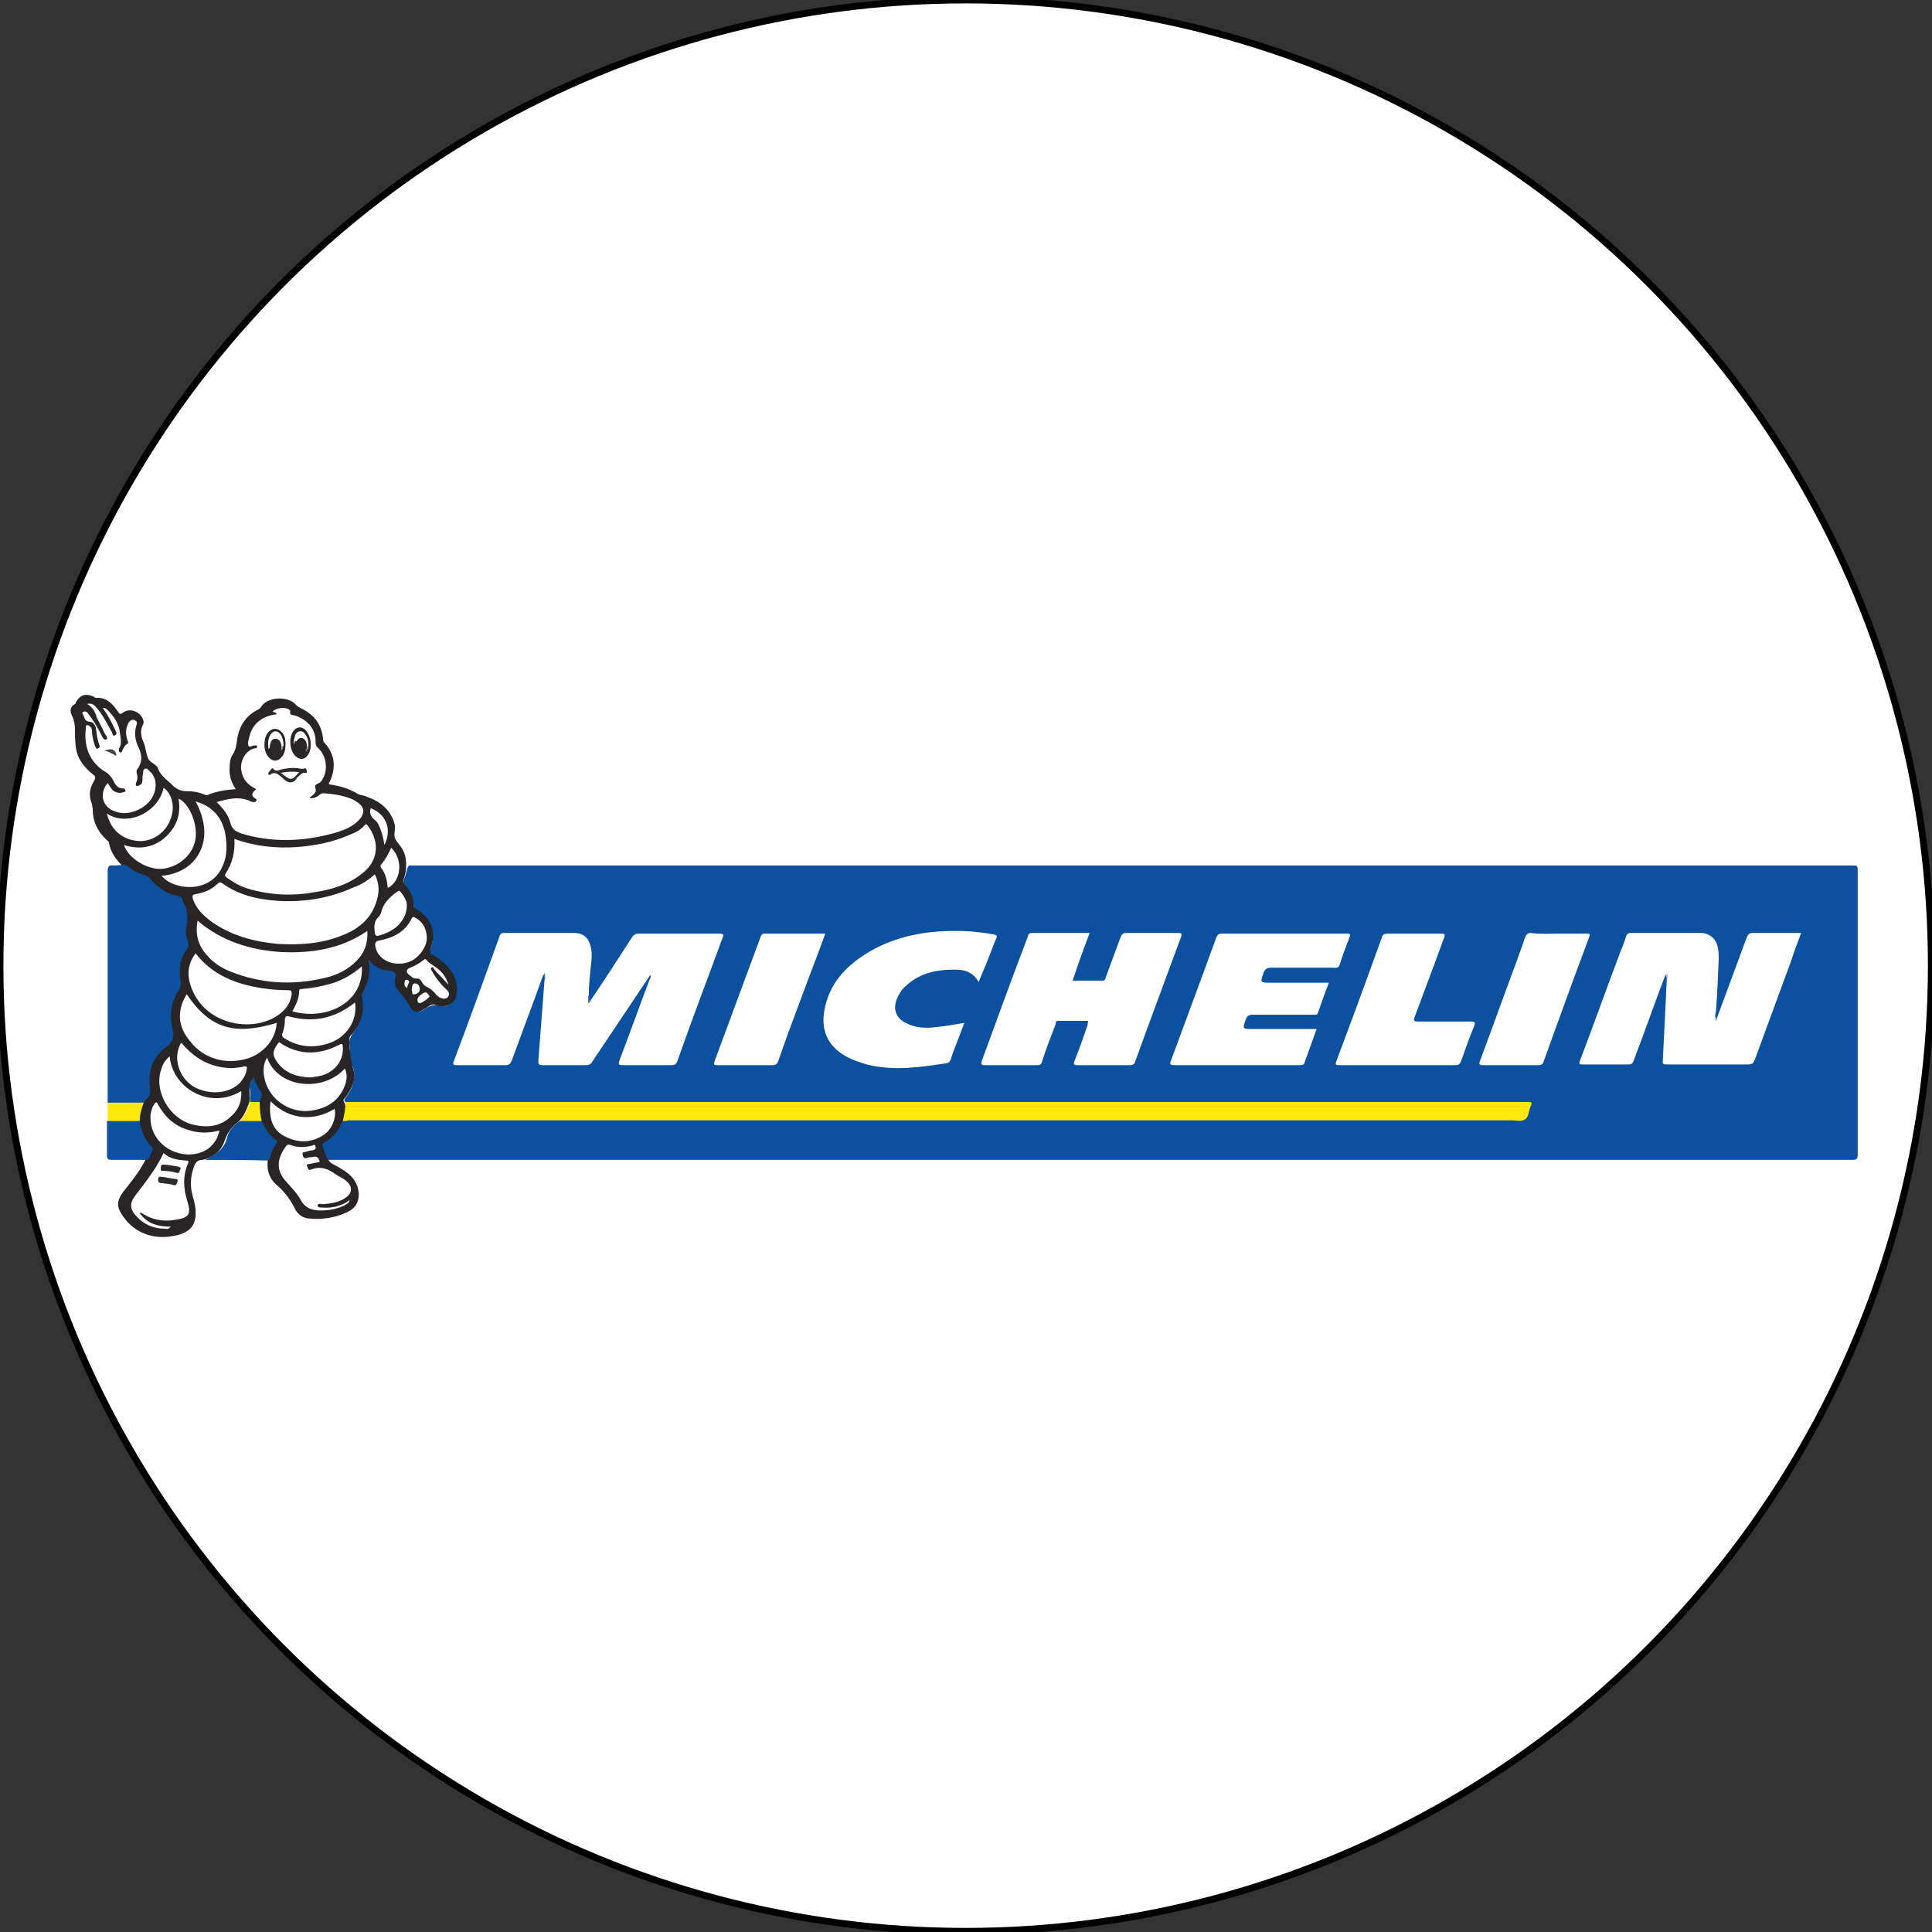 <?xml version="1.0" encoding="utf-8"?>
<!-- Generator: Adobe Illustrator 19.0.0, SVG Export Plug-In . SVG Version: 6.00 Build 0)  -->
<svg version="1.1" id="Ebene_1" xmlns="http://www.w3.org/2000/svg" xmlns:xlink="http://www.w3.org/1999/xlink" x="0px" y="0px"
	 viewBox="0 0 283.5 283.5" style="enable-background:new 0 0 283.5 283.5;" xml:space="preserve">
<rect x="0" y="0" width="283.5" height="283.5" fill="#333333" stroke="none"/>
<style type="text/css">
	.st0{fill:#FFFFFF;stroke:#000000;stroke-miterlimit:10;}
	.st1{fill:#0B51A0;}
	.st2{fill:#292526;}
	.st3{fill:#FEE80D;}
	.st4{fill:#FFFFFF;}
	.st5{fill:#FFE80C;}
	.st6{fill:#467DBA;}
	.st7{fill:#4980BB;}
	.st8{fill:#3973B5;}
	.st9{fill:#ABC3DF;}
	.st10{fill:#FDE70E;}
	.st11{fill:#FDFDFD;}
	.st12{fill:#0B519F;}
	.st13{fill:#FAFAFA;}
	.st14{fill:#FBFBFB;}
	.st15{fill:#F6F6F6;}
	.st16{fill:#2B2728;}
	.st17{fill:#2A2628;}
	.st18{fill:#2E2A2B;}
	.st19{fill:#433F40;}
	.st20{fill:#2B2729;}
	.st21{fill:#2F2B2C;}
	.st22{fill:#969495;}
	.st23{fill:#C3C2C2;}
	.st24{fill:#7C7A7A;}
	.st25{fill:#FCFCFC;}
</style>
<circle id="XMLID_1_" class="st0" cx="141.7" cy="141.7" r="141.7"/>
<g id="XMLID_2_">
	<path id="XMLID_193_" class="st1" d="M60,127c20.9,0,41.8,0,62.7,0c49.7,0,99.4,0,149,0c0.9,0,0.9,0,0.9,0.9c0,13.8,0,27.7,0,41.5
		c0,0.7-0.2,0.8-0.8,0.8c-74.2,0-148.3,0-222.5,0c-0.3,0-0.7,0-1,0c-0.3,0-0.4-0.3-0.5-0.5c-0.1-0.3-0.2-0.5-0.3-0.8
		c-0.5-1.3-0.3-1.3,0.5-1.8c0.8-0.5,1.4-1.3,1.8-2.2c0.2-0.3,0.3-0.6,0.7-0.7c0.5-0.1,1.1,0,1.6,0c56.5,0,112.9,0,169.4,0
		c0.2,0,0.4,0,0.6,0c1.6,0,1.8-0.2,2.2-1.7c0.1-0.4,0-0.6-0.5-0.6c-0.3,0-0.7,0-1,0c-56.8,0-113.6,0-170.5,0c-0.5,0-1,0-1.5-0.1
		c-0.4-0.2-0.3-0.5-0.1-0.7c0.3-0.4,0.6-0.9,0.8-1.3c0.6-1.3,0.7-2.6,0-3.8c-0.2-0.4-0.3-0.8-0.2-1.3c0.1-0.5,0.1-0.9,0-1.4
		c-0.1-0.6,0.1-1.1,0.4-1.6c1.2-1.5,1.7-3.2,1.4-5.1c-0.1-0.4-0.1-0.8,0.2-1.2c0.7-1.2,0.9-2.4,0.8-3.8c0-0.2-0.1-0.5,0.1-0.6
		c0.2-0.1,0.4,0.1,0.6,0.3c0.7,0.8,1.7,1.1,2.7,1.2c0.7,0.1,1,0.4,0.9,1.1c-0.2,1,0.1,1.7,0.8,2.4c0.4,0.4,0.7,1,1,1.5
		c0.6,1,1.2,1.2,2.2,0.5c0.7-0.4,1.3-0.7,2.1-0.4c1,0.3,2.2-0.4,2.4-1.5c0.4-2-0.6-3.3-1.8-4.5c-0.4-0.4-0.9-0.6-1.4-1
		c-0.6-0.5-0.8-0.8-0.5-1.5c0.9-2.5-0.3-4.4-2-5.3c-0.4-0.2-0.5-0.5-0.5-0.9c-0.1-1-0.4-1.9-1.1-2.6c-0.4-0.4-0.5-0.9-0.3-1.4
		C59.7,128.2,59.6,127.5,60,127z"/>
	<path id="XMLID_192_" class="st2" d="M50.3,164.5c-0.6,1.3-1.4,2.5-2.8,3.2c-0.2,0.1-0.2,0.2-0.2,0.4c0.3,0.7,0.4,1.5,0.9,2.1
		c0.2,0.4,0.6,0.6,1,0.8c0.9,0.5,1.8,1,2.5,1.8c0.9,1,1.2,2.6,0.7,3.7c-0.3,0.7-0.9,1.1-1.5,1.4c-1.8,0.8-3.6,1.1-5.6,0.9
		c-0.9-0.1-1.6-0.6-2-1.4c-0.7-1.4-1.6-2.6-2.8-3.6c-1-0.9-1.4-2.2-1.2-3.6c-0.2-0.8,0.2-1.4,0.6-2c0.3-0.6,0.4-0.8-0.2-1.3
		c-0.8-0.6-1.3-1.6-1.7-2.5c-0.3-0.8-0.4-1.7-0.3-2.6c0.7-1.3-0.3-2.3-0.7-3.3c-0.7,0.9-0.2,2.1-0.4,3.2c-0.4,1.1-0.8,2.1-1.6,2.9
		c-1,0.7-1.6,1.6-2,2.7c-0.5,1.5-1.6,2.6-3.3,2.9c-0.8,0-1.1,0.5-1.3,1.2c-0.5,1.4-0.5,2.8-0.1,4.2c0.2,0.7,0.4,1.4,0.4,2.2
		c0.1,1.8-0.7,2.9-2.5,3.4c-3.3,0.9-6.4-0.1-8.2-2.8c-0.9-1.3-0.9-2.1,0-3.4c1-1.3,2.1-2.6,2.9-4c0.1-0.2,0.3-0.5,0.4-0.7
		c0-0.3,0.1-0.5,0.2-0.7c0.4-0.7,0.3-1.2-0.2-1.7c-0.8-1-1.3-2.1-1.3-3.4c-0.1-1,0.2-1.9,0.6-2.7c0.7-0.8,0.9-1.7,0.8-2.9
		c-0.3-2.4,0.7-4.2,2.6-5.6c0.7-0.5,1-1.2,0.7-2.1c-0.6-2-0.3-4,0.8-5.8c0.3-0.5,0.4-1,0.3-1.6c-0.2-1.6,0-3.1,0.9-4.4
		c0.3-0.4,0.4-0.8,0.2-1.3c-0.3-1-0.3-2.1-0.1-3.2c0.1-0.5,0.1-0.9-0.2-1.3c-0.1-0.1-0.1-0.2-0.1-0.3c-0.2-1.2-0.9-1.6-2-1.9
		c-1.2-0.3-2.2-1.1-3-2.1c-0.3-0.4-0.6-0.6-1.1-0.7c-0.9-0.4-1.9-0.7-2.5-1.6c-0.9-0.9-1.7-2-1.9-3.3c0-0.2-0.2-0.3-0.4-0.5
		c-1.3-1.2-2-2.7-2-4.5c0-0.2-0.1-0.4-0.1-0.7c-0.5-1.2-0.4-2.3,0.3-3.4c0.3-0.5,0.2-0.7-0.2-1c-1.4-1.1-2.4-2.5-2.5-4.3
		c-0.1-0.8-0.1-1.5-0.1-2.3c0-0.6-0.1-1.1-0.3-1.7c-0.4-0.7-0.6-1.5,0.3-2c0.1,0,0.1-0.1,0.1-0.2c0.6-1.1,1.4-1.4,2.6-0.9
		c0.1,0.1,0.3,0.2,0.4,0.2c1.6-0.1,2.4,0.9,3.2,2c0.2,0.3,0.3,0.5,0.7,0.2c1-0.8,2.6-0.2,3,1c0.1,0.3,0.1,0.5,0,0.7
		c-0.5,0.9-0.3,1.8,0.1,2.7c0.3,0.7,0.3,1.5,0.6,2.2c0.2,0.7,1.3,0.9,1.5,1.6c0.4,1.1,1.4,1.7,2.2,2.5c0.5,0.5,1.2,0.8,1.9,0.8
		c0.9,0,1.8,0.1,2.7,0.5c0.2,0.1,0.4,0.1,0.6,0c1.2-0.5,2.6-0.7,4-0.8c-0.7-1-1-2.1-0.9-3.3c0-0.6,0.1-1.2,0.4-1.7
		c0.5-0.7,0.6-1.5,0.7-2.3c0.3-2,1.3-3.5,3.1-4.4c0.2-0.1,0.4-0.3,0.5-0.5c1-1.4,4-1.5,5.1-0.1c0.2,0.2,0.4,0.3,0.6,0.4
		c1.9,0.9,3.1,2.3,3.3,4.5c0,0.3,0.1,0.5,0.3,0.7c1.5,1.7,1.6,3.6,0.7,5.6c-0.1,0.1-0.2,0.2-0.1,0.4c1.5,0.2,2.9,0.6,4.2,1.4
		c0.4,0.2,0.9,0.2,1.3,0.4c2,0.7,3.5,1.9,4.1,4c0.2,0.8-0.2,1.6,0.1,2.2c0.3,0.6,0.9,1.1,1.2,1.8c0.3,0.6,0.4,1.3,0.4,2
		c0,0.7-0.1,1.5-0.4,2.2c-0.1,0.3,0,0.5,0.2,0.7c0.8,0.9,1.3,1.9,1.3,3.1c0,0.3,0.2,0.4,0.4,0.5c2.2,1.3,3,3.3,2.1,5.7
		c-0.2,0.6,0,0.9,0.5,1.1c1.1,0.7,2,1.5,2.7,2.6c0.7,1.1,0.8,2.3,0.5,3.6c-0.3,1-1.8,1.6-2.9,1.1c-0.4-0.2-0.7-0.1-1,0.1
		c-0.2,0.2-0.5,0.3-0.8,0.5c-0.9,0.6-1.6,0.5-2.1-0.5c-0.5-0.8-1-1.6-1.7-2.3c-0.5-0.5-0.5-1.2-0.4-1.8c0.2-0.7,0-0.9-0.7-1
		c-1.1-0.1-2-0.4-2.8-1.2c-0.1-0.1-0.2-0.3-0.4-0.3c0.3,1.6,0,3.1-0.8,4.5c-0.1,0.2-0.2,0.4-0.2,0.7c0.5,2.2-0.1,4.1-1.6,5.7
		c-0.3,0.3-0.2,0.6-0.2,0.9c0,1.5,0.2,2.9,0.6,4.3c0.4,1.3-0.3,2.6-1.1,3.8c-0.1,0.2-0.4,0.3-0.4,0.6
		C51,162.7,50.8,163.6,50.3,164.5z"/>
	<path id="XMLID_191_" class="st1" d="M18.4,126.9c0.9,0.7,1.9,1.3,3.1,1.6c0.2,0.1,0.3,0.2,0.5,0.4c1.1,1.4,2.5,2.3,4.2,2.6
		c0.4,0.1,0.6,0.2,0.6,0.6c0,0,0,0,0,0.1c0.8,1.3,0.8,2.6,0.5,4.1c-0.1,0.7,0.1,1.3,0.3,2c0.1,0.4,0.1,0.6-0.1,0.9
		c-1.1,1.4-1.3,3-1,4.8c0.1,0.5,0,0.8-0.2,1.2c-1.3,1.9-1.5,3.9-0.9,6.1c0.2,0.6-0.2,1.8-0.7,2.1c-2.2,1.5-3,3.5-2.7,6.1
		c0.1,0.7,0.1,1.3-0.5,1.8c-0.2,0.1-0.3,0.4-0.4,0.5c-0.2,0.2-0.5,0.2-0.7,0.2c-1.3,0-2.6,0-3.9,0c-0.3,0-0.5,0-0.7-0.2
		c0-11.3,0-22.6,0-33.9c0-0.8,0.2-1,0.9-0.9C17.3,127,17.8,126.9,18.4,126.9z"/>
	<path id="XMLID_190_" class="st1" d="M30.1,170.2c1.5-0.7,2.8-1.6,3.2-3.2c0.3-1.2,1-1.9,1.9-2.5c1.1-0.3,2.1-0.3,3.2,0
		c0.5,1.1,1.1,2.1,2.1,2.8c0.3,0.2,0.1,0.4,0,0.6c-0.5,0.7-0.8,1.5-1,2.4C36.4,170.2,33.2,170.2,30.1,170.2z"/>
	<path id="XMLID_189_" class="st1" d="M20.5,164.5c0.2,1.4,0.7,2.7,1.7,3.7c0.2,0.2,0.3,0.4,0.1,0.7c-0.2,0.5-0.3,1-0.7,1.3
		c-1.7,0-3.5,0-5.2,0c-0.6,0-0.7-0.2-0.7-0.7c0-1.7,0-3.3,0-5c0.2-0.1,0.4-0.2,0.7-0.2c1.2,0,2.3,0,3.5,0
		C20.1,164.3,20.4,164.3,20.5,164.5z"/>
	<path id="XMLID_188_" class="st3" d="M20.5,164.5c-1.6,0-3.2,0-4.7,0c0-0.9,0-1.8,0-2.7c1.8,0,3.5,0,5.3,0
		C20.8,162.6,20.5,163.5,20.5,164.5z"/>
	<path id="XMLID_187_" class="st4" d="M86.6,146.9c2.1-3.1,4.1-6.2,6.1-9.3c0.3-0.5,0.6-0.6,1.1-0.6c3.9,0,7.8,0,11.7,0
		c0.6,0,0.8,0.1,0.5,0.7c-2.2,6-4.5,12-6.6,18c-0.2,0.5-0.4,0.6-0.9,0.6c-2.4,0-4.7,0-7.1,0c-0.6,0-0.7-0.1-0.5-0.7
		c1.5-3.9,2.9-7.9,4.4-11.8c0.1-0.2,0.2-0.4,0.2-0.7c-0.3,0.1-0.3,0.4-0.5,0.6c-2.7,4-5.4,8.1-8.1,12.1c-0.2,0.4-0.5,0.5-1,0.5
		c-2.1,0-4.2,0-6.3,0c-0.6,0-0.6-0.2-0.6-0.7c0.3-3.9,0.6-7.9,0.9-11.8c0.1-0.3,0-0.7,0-1c0,0.1-0.1,0.2-0.2,0.3
		c-1.5,4.2-3.1,8.4-4.6,12.5c-0.2,0.5-0.4,0.7-0.9,0.7c-2.4,0-4.8,0-7.2,0c-0.5,0-0.6-0.1-0.4-0.6c2.3-6.1,4.5-12.2,6.7-18.3
		c0.1-0.4,0.3-0.5,0.7-0.5c3.4,0,6.8,0,10.2,0c1.4,0,2.2,0.7,2.5,2.1c0.3,1.2,0,2.5-0.1,3.7c-0.1,1.1-0.2,2.2-0.2,3.3
		c-0.1,0.2-0.1,0.4,0,0.7c0,0.1,0,0.2,0,0.3C86.5,147,86.5,147,86.6,146.9z"/>
	<path id="XMLID_186_" class="st5" d="M50.3,164.5c0.2-0.9,0.4-1.8,0.4-2.8c0.3,0,0.6,0,0.9,0c57.4,0,114.8,0,172.3,0
		c1,0,1,0,0.6,0.9c-0.2,0.6-0.2,1.4-0.8,1.7c-0.5,0.3-1.2,0.1-1.8,0.1c-56.9,0-113.9,0-170.8,0C50.9,164.5,50.6,164.5,50.3,164.5z"
		/>
	<path id="XMLID_185_" class="st4" d="M251.9,149.5c1.5-4,2.9-7.9,4.4-11.9c0.2-0.5,0.4-0.7,0.9-0.7c2.3,0,4.7,0,7.1,0
		c-0.5,1.4-1,2.6-1.4,3.9c-1.8,4.9-3.6,9.8-5.4,14.7c-0.2,0.5-0.4,0.7-1,0.7c-4,0-7.9,0-11.9,0c-0.5,0-0.7-0.1-0.6-0.6
		c0.2-4.1,0.4-8.1,0.6-12.2c0-0.2,0.2-0.4-0.2-0.4c-1.6,4.2-3.1,8.5-4.7,12.7c-0.1,0.3-0.3,0.5-0.7,0.5c-2.3,0-4.6,0-6.8,0
		c-0.7,0-0.4-0.3-0.3-0.7c2-5.3,3.9-10.6,5.9-15.9c0.3-0.7,0.6-1.5,0.8-2.2c0.1-0.3,0.3-0.5,0.7-0.5c3.4,0,6.8,0,10.2,0
		c1.4,0,2.4,0.9,2.6,2.3c0.1,0.5,0.1,1,0.1,1.5c-0.1,2.6-0.2,5.1-0.4,7.7c-0.1,0.4-0.1,0.8,0,1.2
		C251.7,149.7,251.8,149.5,251.9,149.5z"/>
	<path id="XMLID_184_" class="st4" d="M159.7,149.8c-1.5,0-3,0-4.4,0c-0.4,0-0.4,0.3-0.4,0.5c-0.7,1.8-1.4,3.6-2,5.5
		c-0.1,0.4-0.3,0.5-0.7,0.5c-2.6,0-5.1,0-7.7,0c-0.6,0-0.6-0.2-0.4-0.7c2.2-6,4.4-12.1,6.7-18.1c0.1-0.3,0.1-0.6,0.6-0.6
		c2.8,0,5.6,0,8.5,0c-0.9,2.3-1.7,4.6-2.5,7c1.5,0,3,0,4.4,0c0.4,0,0.4-0.3,0.5-0.6c0.7-1.9,1.4-3.8,2.1-5.7
		c0.2-0.5,0.4-0.7,0.9-0.7c2.5,0,5,0,7.5,0c0.5,0,0.7,0,0.5,0.6c-2.2,6-4.5,12.1-6.7,18.2c-0.1,0.4-0.3,0.6-0.8,0.6
		c-2.6,0-5.1,0-7.7,0c-0.6,0-0.6-0.2-0.4-0.7c0.7-1.7,1.3-3.5,1.9-5.2C159.6,150.3,159.6,150.1,159.7,149.8z"/>
	<path id="XMLID_183_" class="st4" d="M195,144.2c-0.6,1.5-1.1,3-1.6,4.4c-0.1,0.4-0.4,0.3-0.7,0.3c-3,0-5.9,0-8.9,0
		c-0.6,0-0.8,0.2-1,0.7c-0.5,1.4-0.5,1.4,1,1.4c2.9,0,5.7,0,8.6,0c0.2,0,0.5,0,0.8,0c-0.6,1.7-1.2,3.3-1.8,5
		c-0.1,0.3-0.4,0.3-0.6,0.3c-1.9,0-3.9,0-5.8,0c-4.2,0-8.5,0-12.7,0c-0.5,0-0.7-0.1-0.5-0.6c2.2-6,4.5-12.1,6.7-18.2
		c0.2-0.4,0.4-0.5,0.8-0.5c6.1,0,12.2,0,18.3,0c0.6,0,0.6,0.1,0.4,0.6c-0.5,1.3-1,2.6-1.4,3.9c-0.1,0.4-0.4,0.6-0.8,0.5
		c-3.1,0-6.2,0-9.3,0c-0.6,0-0.9,0.2-1.1,0.8c-0.5,1.4-0.5,1.4,1,1.4c2.6,0,5.2,0,7.8,0C194.4,144.2,194.6,144.2,195,144.2z"/>
	<path id="XMLID_182_" class="st4" d="M143.6,144.1c-0.7-1.3-1.9-1.8-3.1-1.8c-2.8-0.1-5.5,0.4-7.6,2.4c-0.6,0.5-1,1.2-1.3,1.9
		c-0.6,1.5-0.1,2.8,1.3,3.5c1.5,0.8,3,0.8,4.6,0.6c1.3-0.1,2.6-0.4,4-0.6c-0.3,0.8-0.6,1.6-0.9,2.4c-0.4,1-0.8,2-1.1,3
		c-0.1,0.2-0.2,0.4-0.5,0.5c-3.9,0.6-7.9,1.2-11.8,0.2c-1.4-0.4-2.8-0.9-4-1.8c-2.1-1.6-2.7-3.8-2.2-6.3c0.7-3.7,3-6.2,6-8.1
		c3.2-2,6.7-3,10.5-3.3c2.8-0.2,5.5-0.1,8.2,0.4c0.6,0.1,0.7,0.2,0.4,0.8C145.3,140,144.5,142,143.6,144.1z"/>
	<path id="XMLID_181_" class="st4" d="M205,156.3c-2.8,0-5.7,0-8.5,0c-0.5,0-0.6-0.1-0.4-0.6c2.3-6.1,4.5-12.1,6.7-18.2
		c0.1-0.4,0.4-0.5,0.8-0.5c2.6,0,5.3,0,7.9,0c0.5,0,0.6,0.1,0.4,0.6c-1.4,3.9-2.9,7.8-4.3,11.6c-0.2,0.5-0.2,0.7,0.5,0.7
		c2.6,0,5.2,0,7.7,0c0.7,0,0.7,0.2,0.5,0.7c-0.7,1.7-1.3,3.4-1.9,5.1c-0.2,0.5-0.4,0.6-0.9,0.6C210.6,156.3,207.8,156.3,205,156.3z"
		/>
	<path id="XMLID_180_" class="st4" d="M228.7,137c1.4,0,2.7,0,4.1,0c0.4,0,0.6,0,0.4,0.5c-2.3,6.1-4.5,12.2-6.7,18.3
		c-0.1,0.4-0.4,0.5-0.7,0.5c-2.7,0-5.4,0-8.2,0c-0.6,0-0.6-0.2-0.4-0.7c1.8-4.8,3.5-9.6,5.3-14.4c0.4-1.2,0.9-2.4,1.3-3.7
		c0.2-0.4,0.4-0.6,0.8-0.6C226,137.1,227.4,137,228.7,137z"/>
	<path id="XMLID_179_" class="st4" d="M121.1,137c-1.1,3.1-2.3,6.1-3.4,9.1c-1.2,3.2-2.4,6.4-3.5,9.6c-0.2,0.5-0.4,0.6-0.9,0.6
		c-2.7,0-5.3,0-8,0c-0.6,0-0.6-0.1-0.4-0.7c2.2-6,4.5-12.1,6.7-18.1c0.1-0.3,0.2-0.5,0.6-0.5C115.1,137,118.1,137,121.1,137z"/>
	<path id="XMLID_178_" class="st6" d="M251.9,149.5c0,0.1-0.1,0.3-0.1,0.4c-0.1-0.5-0.2-1.1,0-1.6
		C251.9,148.8,251.6,149.2,251.9,149.5z"/>
	<path id="XMLID_177_" class="st7" d="M79.8,143.2c0-0.2,0.1-0.3,0.1-0.5c0.1,0.4,0.2,0.8,0,1.2C79.8,143.6,80,143.4,79.8,143.2z"/>
	<path id="XMLID_176_" class="st8" d="M86.6,146.9c0,0.1-0.1,0.3-0.3,0.3c0-0.4,0-0.7,0.1-1.1C86.6,146.4,86.4,146.7,86.6,146.9z"/>
	<path id="XMLID_175_" class="st9" d="M244.4,143.2c0-0.1,0-0.3,0.2-0.3c0.2,0,0.1,0.2,0.1,0.3c0,0.2,0,0.3-0.1,0.5
		C244.5,143.4,244.6,143.2,244.4,143.2z"/>
	<path id="XMLID_174_" class="st4" d="M31.8,117.7c1.7-0.5,3.4-0.9,5-0.1c0.2,0.1,0.4,0.1,0.5,0.1c0.1,0,0.2,0,0.3-0.2
		c0.1-0.1,0-0.3-0.1-0.3c-0.8-0.5-0.5-0.9,0.1-1.4c-1.2-0.6-2-1.4-2.2-2.8c-0.2-1.1,0.5-2.9,2-3.2c0.1,0,0.4,0,0.3-0.3
		c0-0.2-0.2-0.1-0.4-0.1c-0.3,0-0.6,0.3-0.8,0.1c-0.2-0.3-0.1-0.7,0-1c0.4-2.2,1.8-3.4,4.1-3.7c-0.1-0.4-0.5-0.2-0.6-0.4
		c0.5-0.5,1.8-0.7,2.4-0.3c0.1,0.1,0.2,0.2,0.2,0.2c-0.2,0.7,0.4,0.6,0.7,0.7c1.8,0.6,2.9,1.9,3,3.5c0,0.9,0,0.9,0.7,1.6
		c0.9,1.1,1.1,2.9,0.4,4.1c-0.2,0.4-0.4,0.7-0.8,0.8c-0.4,0.2-0.4,0.3-0.3,0.7c0.2,0.7-0.4,0.9-0.9,1.4c0.6,0.1,1-0.1,1.4-0.4
		c0.2-0.2,0.4-0.3,0.7-0.3c1.4,0.1,2.7,0.3,4,0.8c0.3,0.1,0.6,0.3,0.9,0.5c1.1,0.7,1.2,1.6,0.3,2.6c-0.9,1-2.2,1.5-3.5,1.9
		c-4.6,1.3-9.2,1.5-13.8,0.1c-0.8-0.3-1.4-0.6-1.6-1.6C33.5,119.6,32.8,118.7,31.8,117.7z"/>
	<path id="XMLID_173_" class="st4" d="M55,128.3c0.7,1.4,0.7,2.7,0.2,4.1c-0.8,2.5-2.7,4-5.1,4.9c-3,1.2-6.2,1.4-9.4,1.2
		c-3.4-0.3-6.7-1.2-9.6-3.2c-1.2-0.9-2.3-1.9-2.8-3.4c-0.1-0.5-0.1-0.6,0.4-0.7c1.2-0.2,2.3-0.6,3.2-1.5c0.2-0.2,0.4-0.3,0.7-0.1
		c2.5,1.8,5.3,2.4,8.3,2.6c3.8,0.2,7.5-0.4,11-2C53.1,129.8,54.1,129.1,55,128.3z"/>
	<path id="XMLID_172_" class="st4" d="M34.4,123.1c3,1.1,6.1,1.4,9.1,1.2c2.7-0.2,5.3-0.7,7.8-1.8c0.8-0.3,1.6-0.7,2.2-1.4
		c0.2-0.2,0.3-0.2,0.5,0.1c1.8,2.4,1.5,5.2-0.9,7c-2,1.6-4.3,2.3-6.8,2.7c-3.3,0.6-6.6,0.5-9.9-0.5c-1.1-0.3-2.1-0.9-3.1-1.6
		c-0.2-0.2-0.4-0.3-0.2-0.6C34.1,126.7,34.5,125,34.4,123.1z"/>
	<path id="XMLID_171_" class="st4" d="M53.9,136.6c0.1,1.8-0.4,3.2-1.5,4.3c-1.4,1.5-3.2,2.3-5.2,2.7c-4.5,1-9,0.7-13.3-1
		c-1.3-0.5-2.6-1.3-3.5-2.4c-1.3-1.4-1.8-3.1-1.4-5.1c3.5,3,7.7,4.3,12.2,4.6C45.6,139.9,50,139.3,53.9,136.6z"/>
	<path id="XMLID_170_" class="st4" d="M12.8,103.3c0.7-0.2,1.1,0.2,1.4,0.6c0.9,1,1.5,2.3,2.2,3.5c0.1,0.2,0.1,0.7,0.5,0.5
		c0.3-0.2,0.2-0.5,0-0.8c-0.5-1.1-1.1-2.2-1.8-3.2c0.3-0.1,0.4,0.1,0.6,0.2c1,1,1.8,2.1,1.9,3.5c0.1,0.8,0.3,1.5-0.1,2.2
		c-0.1,0.2-0.1,0.5,0.1,0.6c0.3,0.1,0.3-0.2,0.4-0.4c0.2-0.3,0.3-0.6,0.6-0.8c0.4-0.2,0.1-0.4,0.1-0.6c-0.3-0.9-0.3-1.7,0.2-2.6
		c0.2-0.3,0.5-0.5,0.9-0.3c0.4,0.2,0.3,0.4,0.2,0.8c-0.3,1-0.2,1.9,0.2,2.9c0.6,1.1,0.8,2.3,0,3.4c-0.2,0.2-0.2,0.5-0.1,0.8
		c0.1,0.4,0.1,0.8-0.1,1.2c-0.1,0.2-0.1,0.4,0,0.5c0.2,0.1,0.4,0,0.5-0.1c0.3-0.1,0.4-0.4,0.4-0.7c0-0.3,0-0.7,0.1-1
		c0-0.3,0-0.6,0.3-0.7c0.3-0.1,0.5,0.2,0.7,0.4c0.9,0.8,1.1,2.2,0.5,3.5c-0.8,1.8-3.3,3-5.2,2.5c-2.2-0.5-2.9-2.6-1.5-4.3
		c0.2,0.3,0.4,0.6,0.6,0.9c0.4,0.5,1.2,0.7,1.8,0.4c0.1,0,0.3,0,0.2-0.2c0-0.1-0.1-0.3-0.3-0.3c-0.9,0-1.2-0.6-1.5-1.2
		c-0.3-0.6-0.8-1.1-1.4-1.4c-2.2-1.5-2.9-3.7-2.6-6.3c0-0.2,0-0.4,0.2-0.4c0.2,0,0.3,0.1,0.4,0.2c0.3,0.2,0.3,0.6,0.3,0.9
		c0.1,0.7,0.2,1.4,0.5,2.1c0.1,0.1,0.1,0.4,0.4,0.2c0.2-0.1,0.3-0.2,0.2-0.4c-0.3-0.8-0.4-1.6-0.5-2.4c-0.1-0.6-0.4-1.1-1-1.1
		c-0.8-0.1-0.7-0.8-1-1.2c-0.1-0.2,0.2-0.3,0.4-0.3c0.2,0,0.4,0.2,0.5,0.4c0.7,0.9,1.3,1.9,1.8,2.9c0.2,0.4,0.4,1,0.8,0.8
		c0.4-0.2-0.2-0.7-0.3-1c-0.3-0.7-0.7-1.4-1.1-2.2C14,104.5,13.6,103.8,12.8,103.3z"/>
	<path id="XMLID_169_" class="st4" d="M28.7,139.9c2.5,3.2,5.9,4.5,9.7,5.1c1.3,0.2,2.6,0.3,3.9,0.3c0.5,0,0.5,0.2,0.5,0.6
		c-0.2,1.3-0.8,2.2-1.9,3c-3.9,2.8-11.2,1.5-13-4.5C27.4,142.7,27.7,141.2,28.7,139.9z"/>
	<path id="XMLID_168_" class="st4" d="M27.4,145.9c3.4,5,6.9,6.1,13.2,4.2c-0.1,2.3-1.8,4.4-4.2,5.2c-3.2,1-6.5,0.1-8.5-2.5
		C26.1,150.7,25.9,148.3,27.4,145.9z"/>
	<path id="XMLID_167_" class="st4" d="M51.3,176.1c-0.1,0.5-0.5,0.6-0.8,0.8c-1.3,0.6-2.6,0.8-4,0.7c-1-0.1-1.8-0.5-2.3-1.4
		c-0.6-1.1-1.4-1.9-2.2-2.8c-1.5-1.6-1.4-3.3-0.1-5.1c0.2-0.3,0.3-0.4,0.7-0.3c1,0.4,2.1,0.4,3.2,0.1c0.2-0.1,0.5-0.2,0.5,0.2
		c0.1,0.4-0.2,0.4-0.4,0.5c-0.3,0-0.7,0.1-1,0.2c-0.2,0.1-0.6,0-0.5,0.4c0.1,0.4,0.2,0.7,0.7,0.5c0.2-0.1,0.5-0.1,0.7-0.1
		c0.6-0.2,1,0,1.1,0.7c-0.5,0.1-1,0.2-1.5,0.3c-0.3,0-0.5,0.1-0.3,0.4c0.1,0.3,0.2,0.6,0.6,0.4c1.3-0.5,2.4-0.1,3.4,0.6
		c0.5,0.4,1.1,0.6,1.6,1c1.1,0.9,1.1,1.9-0.2,2.7c-1,0.6-2,0.7-3.1,0.8c-0.3,0-0.7-0.2-0.8,0.2c0,0.3,0.5,0.3,0.8,0.3
		C48.7,177.3,50.1,177,51.3,176.1z"/>
	<path id="XMLID_166_" class="st4" d="M35.4,160.1c0.1,1.7-0.5,2.9-1.7,3.9c-1.6,1.4-3.5,1.5-5.5,1c-3.4-0.9-5.7-5-4.5-8.2
		c0.2-0.7,0.6-1.3,1.2-1.8C25.3,159.7,30.8,162.9,35.4,160.1z"/>
	<path id="XMLID_165_" class="st4" d="M24,169.2c1,0.9,2.1,1,3.3,1.1c0.4,0,0.4,0.1,0.3,0.4c-0.8,1.8-0.7,3.7-0.1,5.6
		c0.6,1.9,0.2,2.4-1.8,2.7c-1.8,0.3-3.4,0-4.9-1c-0.1,0-0.2-0.1-0.3,0c1.1,1.6,2.7,2,4.6,2c-0.4,0.3-0.4,0.4-0.9,0.3
		c-1.8,0-3.3-0.7-4.5-2.2c-0.6-0.8-0.6-1.5-0.1-2.3c0.4-0.6,0.8-1.1,1.2-1.6C22,172.6,23.1,171.1,24,169.2z"/>
	<path id="XMLID_164_" class="st4" d="M28.7,117.6c2.8,0.8,4.3,2.8,4.5,5.9c0.1,1.2,0,2.4-0.5,3.5c-1.7,4.2-7.2,3.7-9,1.5
		c0.7,0,1.4-0.2,2-0.4c3.3-1.1,5-4.4,4-8C29.5,119.3,29.2,118.5,28.7,117.6z"/>
	<path id="XMLID_163_" class="st4" d="M39.2,155.2c1.5,4.4,8.1,5.2,11.4,1.6c0.4,0.9,0.3,1.7,0,2.5c-0.8,2.1-2.4,3.2-4.5,3.6
		c-3.3,0.7-6.6-1.4-7.3-4.7C38.6,157.2,38.6,156.1,39.2,155.2z"/>
	<path id="XMLID_162_" class="st4" d="M18.2,124c2.2,0.7,4.3,0.4,6-1.1c1.7-1.5,2.4-3.4,2-5.7c1.5,0.6,2.8,3.6,2.5,5.8
		c-0.3,2.4-2.5,4.3-5,4.5C21.5,127.6,18.8,125.9,18.2,124z"/>
	<path id="XMLID_161_" class="st4" d="M52.1,147.1c0.4,2.7-1.3,5.3-4.2,6.1c-2.1,0.6-4.2,0.4-6.1-0.8c-0.4-0.2-0.5-0.5-0.3-0.9
		c0.2-0.6,0.3-1.2,0.3-1.8c0-0.6,0.3-0.7,0.8-0.5C46.1,150.1,49.2,149.4,52.1,147.1z"/>
	<path id="XMLID_160_" class="st4" d="M26.6,153c1.5,1.8,3.2,3,5.4,3.5c1.3,0.3,2.5,0.3,3.8,0c0.4-0.1,0.5,0.1,0.4,0.4
		c-0.1,0.8-0.5,1.4-1,2c-1.5,1.5-4.1,1.8-6.3,0.8c-1.8-0.8-3-2.8-2.9-4.8C26.1,154.2,26.2,153.6,26.6,153z"/>
	<path id="XMLID_159_" class="st4" d="M32.2,165.9c-0.5,2.3-2.3,3.6-4.8,3.5c-3.2-0.2-5.6-2.8-5.3-5.9c0.1-0.5,0.2-1,0.5-1.4
		c0.2-0.4,0.4-0.5,0.6,0c1,1.8,2.4,3.1,4.4,3.7C29.1,166.3,30.6,166.3,32.2,165.9z"/>
	<path id="XMLID_158_" class="st4" d="M15.7,119.4c3.1,2,7.6-0.3,8.3-3.8c1.2,0.8,1.7,2.7,1.1,4.4c-0.7,2.2-2.8,3.6-4.9,3.4
		C17.9,123.2,16.2,121.7,15.7,119.4z"/>
	<path id="XMLID_157_" class="st4" d="M53.1,141.8c0.3,5.4-5.3,8-10.2,6.6c0.5-0.9,1-1.9,1-3c0-0.4,0.4-0.2,0.6-0.3
		c1.4-0.1,2.8-0.4,4.2-0.8C50.3,143.8,51.7,143,53.1,141.8z"/>
	<path id="XMLID_156_" class="st4" d="M45.4,158.1c-1.9-0.1-3.5-0.6-4.7-2.2c-0.8-1.1-0.7-1.7,0.1-2.8c0.2-0.3,0.3-0.1,0.4,0
		c2.8,1.8,5.7,1.7,8.6,0.2c0.4-0.2,0.5-0.1,0.5,0.3c0.2,2.3-1.6,4.2-4.1,4.4C46,158.1,45.7,158.1,45.4,158.1z"/>
	<path id="XMLID_155_" class="st4" d="M39.7,161.6c3,3,6.7,2.8,9.4,1.1c0.3,1.3-0.4,3.1-1.7,3.9c-1.9,1.2-3.8,1.1-5.7,0.1
		C40,165.8,39.4,164.1,39.7,161.6z"/>
	<path id="XMLID_154_" class="st4" d="M58.4,141.4c-1.6,0-3-1-3.3-2.4c-0.1-0.5-0.1-0.9,0.6-1c2-0.4,3.7-1.2,4.7-3.2
		c0.2-0.4,0.4-0.2,0.6-0.1c1.3,0.7,1.9,2.3,1.5,3.8C61.8,140.3,60.3,141.5,58.4,141.4z"/>
	<path id="XMLID_153_" class="st4" d="M59.7,132.8c0,1.4-0.6,2.3-1.4,3.1c-0.8,0.7-1.7,1.1-2.7,1.4c-0.4,0.1-0.5,0-0.6-0.4
		c-0.1-0.9-0.2-1.7,0.6-2.4c0.1-0.1,0.2-0.3,0.3-0.5c0.3-1.4,1.2-2.3,2.3-3.1c0.3-0.2,0.4-0.3,0.6,0
		C59.3,131.5,59.7,132.2,59.7,132.8z"/>
	<path id="XMLID_152_" class="st4" d="M63.2,142.1c0.4,0.9,1,1.7,1.6,2.4c0.3,0.3,0.6,0.6,0.8,0.8c0.2,0.2,0.4,0.5,0.2,0.9
		c-0.2,0.3-0.5,0.4-0.9,0.3c-0.5-0.1-0.8-0.4-1.1-0.8c-0.3-0.3-0.6-0.6-1-0.8c-0.4-0.2-0.7-0.4-0.9-0.8c-0.1-0.3-0.5-0.6-0.8-0.5
		c-0.5,0-0.7-0.3-1-0.5c-0.6-0.4-0.5-0.9,0.1-1.1c0.7-0.3,1.3-0.6,1.9-1.1c0.2-0.1,0.3-0.3,0.5,0c0.3,0.4,0.9,0.7,1.3,1
		c0.9,0.6,1.6,1.5,1.9,2.6c-0.4-0.4-0.8-0.9-1.2-1.3c-0.4-0.4-0.8-0.8-1.1-1.3C63.3,142,63.3,142,63.2,142.1z"/>
	<path id="XMLID_151_" class="st4" d="M56.9,130.3c-0.1-1.1-0.3-2.1-1-3c-0.1-0.2-0.1-0.3,0-0.4c0.6-0.7,1.1-1.6,1.5-2.5
		C59.2,126.1,58.9,129.3,56.9,130.3z"/>
	<path id="XMLID_150_" class="st10" d="M38.4,164.5c-1.1,0-2.1,0-3.2,0c0.7-0.8,1.2-1.8,1.5-2.8c0.5-0.3,0.9-0.3,1.4,0
		C38.1,162.7,38.2,163.6,38.4,164.5z"/>
	<path id="XMLID_149_" class="st11" d="M54.4,118.6c2.2,0.8,3.2,3.1,2,5.4c-0.1-0.8-0.3-1.6-0.6-2.4c-0.2-0.4-0.3-0.8-0.6-1.1
		C54.6,120,54.1,119.5,54.4,118.6z"/>
	<path id="XMLID_148_" class="st12" d="M38.1,161.7c-0.5,0-0.9,0-1.4,0c0-0.8,0.1-1.5-0.1-2.3c-0.1-0.5,0.5-0.8,0.6-1.4
		c0.2,0.8,0.6,1.4,1,2.1C38.7,160.7,38.2,161.2,38.1,161.7z"/>
	<path id="XMLID_147_" class="st13" d="M61.7,147.2c-0.2,0-0.3,0-0.4-0.2c-0.2-0.6,0.3-0.9,0.7-1.2c0.4-0.3,0.7-0.2,0.9,0.2
		c0.1,0.1,0.2,0.2,0.1,0.3C62.6,146.7,62.1,147,61.7,147.2z"/>
	<path id="XMLID_146_" class="st14" d="M60.4,145.3c0.1-0.4,0-1,0.5-1c0.5,0,0.7,0.5,0.7,0.9c0,0.4-0.5,0.7-0.8,0.7
		C60.3,146,60.6,145.4,60.4,145.3z"/>
	<path id="XMLID_145_" class="st15" d="M59.7,145c-0.4-0.3-0.4-0.7-0.3-1c0-0.2,0.2-0.3,0.4-0.2c0.2,0.1,0.3,0.2,0.2,0.4
		C59.9,144.4,59.8,144.7,59.7,145z"/>
	<path id="XMLID_144_" class="st16" d="M41.9,109.2c0,0.7-0.1,1.3-0.5,1.8c-0.6,0.8-1.4,0.8-2,0.1c-0.8-0.9-0.8-2.8,0-3.7
		c0.6-0.6,1.3-0.6,1.9,0C41.8,107.9,41.9,108.5,41.9,109.2z"/>
	<path id="XMLID_143_" class="st17" d="M45.6,109.3c0,0.5-0.1,1.1-0.5,1.6c-0.5,0.6-1.1,0.6-1.7,0.1c-0.9-0.8-1.1-2.8-0.3-3.8
		c0.5-0.6,1.2-0.6,1.7-0.1C45.3,107.6,45.6,108.4,45.6,109.3z"/>
	<path id="XMLID_142_" class="st18" d="M42.6,114.8c-0.4,0-0.8-0.3-1.1-0.6c-0.6-0.5-1.1-1.1-1.9-0.5c0,0-0.2,0-0.2,0
		c-0.1-0.3,0.1-0.5,0.3-0.7c0.1-0.1,0.2-0.4,0.4-0.2c0.4,0.5,0.8,0.2,1.2,0.1c0.9-0.2,1.9-0.3,2.8-0.1c0.2,0,0.4,0,0.5,0
		c0.3-0.2,0.4,0.1,0.4,0.3c0.1,0.3-0.1,0.4-0.3,0.3c-0.5,0-0.7,0.4-1.1,0.7C43.4,114.5,43.1,114.8,42.6,114.8z"/>
	<path id="XMLID_141_" class="st19" d="M17.1,110.9c-0.6-0.2-1.1-0.7-1.8-0.7C16.3,109.7,17,110,17.1,110.9z"/>
	<path id="XMLID_140_" class="st20" d="M23.6,171.3c0-0.3,0.1-0.4,0.4-0.4c0.7,0,1.5,0.2,2.2,0.3c0.3,0.1,0.4,0.2,0.2,0.5
		c-0.1,0.2,0,0.5-0.5,0.4c-0.7-0.2-1.4-0.3-2.1-0.3C23.5,171.8,23.6,171.5,23.6,171.3z"/>
	<path id="XMLID_139_" class="st21" d="M23.9,172.7c0.6,0.1,1.2,0.2,1.8,0.3c0.3,0,0.5,0.1,0.3,0.5c-0.1,0.2-0.1,0.5-0.5,0.4
		c-0.6-0.2-1.2-0.2-1.8-0.3c-0.3,0-0.5-0.1-0.5-0.5c0-0.4,0.2-0.5,0.5-0.4C23.7,172.7,23.8,172.7,23.9,172.7
		C23.9,172.7,23.9,172.7,23.9,172.7z"/>
	<path id="XMLID_138_" class="st14" d="M41.3,109.6c0-0.1,0-0.1,0-0.2c-0.1-0.5-0.3-1-0.9-1c-0.5,0-0.7,0.5-0.8,1
		c0,0.2,0,0.4-0.2,0.5c-0.1-0.8-0.1-1.5,0.3-2.1c0.4-0.7,1.1-0.6,1.5,0c0.3,0.5,0.4,1,0.4,1.6C41.5,109.6,41.4,109.7,41.3,109.6z"/>
	<path id="XMLID_137_" class="st22" d="M41.3,109.6c0.1,0,0.2-0.1,0.2-0.1c0.1,0.2,0,0.4-0.2,0.6C41.2,109.9,41.2,109.8,41.3,109.6z
		"/>
	<path id="XMLID_136_" class="st13" d="M43.2,108.4c0-0.2,0.1-0.3,0.1-0.5c0.1-0.3,0.4-0.6,0.8-0.6c0.4,0,0.6,0.3,0.8,0.6
		c0.4,0.6,0.4,1.3,0.3,2c-0.1,0.1-0.2,0-0.1-0.1c0-0.2-0.1-0.5-0.1-0.7c-0.1-0.4-0.3-0.7-0.7-0.8c-0.4-0.1-0.6,0.2-0.8,0.5
		C43,108.7,43.2,108.5,43.2,108.4z"/>
	<path id="XMLID_135_" class="st23" d="M43.2,108.4c0.1,0.1,0,0.3,0.1,0.4c-0.1,0.2-0.1,0.3-0.2,0.5C43.1,109,43,108.6,43.2,108.4z"
		/>
	<path id="XMLID_134_" class="st24" d="M45,109.8c0,0,0.1,0.1,0.1,0.1c0,0.2,0,0.3-0.2,0.4C44.8,110.1,44.9,109.9,45,109.8z"/>
	<path id="XMLID_133_" class="st25" d="M41.2,113.4c1-0.2,1.8-0.2,2.7-0.1C42.8,114.6,42.7,114.6,41.2,113.4z"/>
</g>
</svg>

